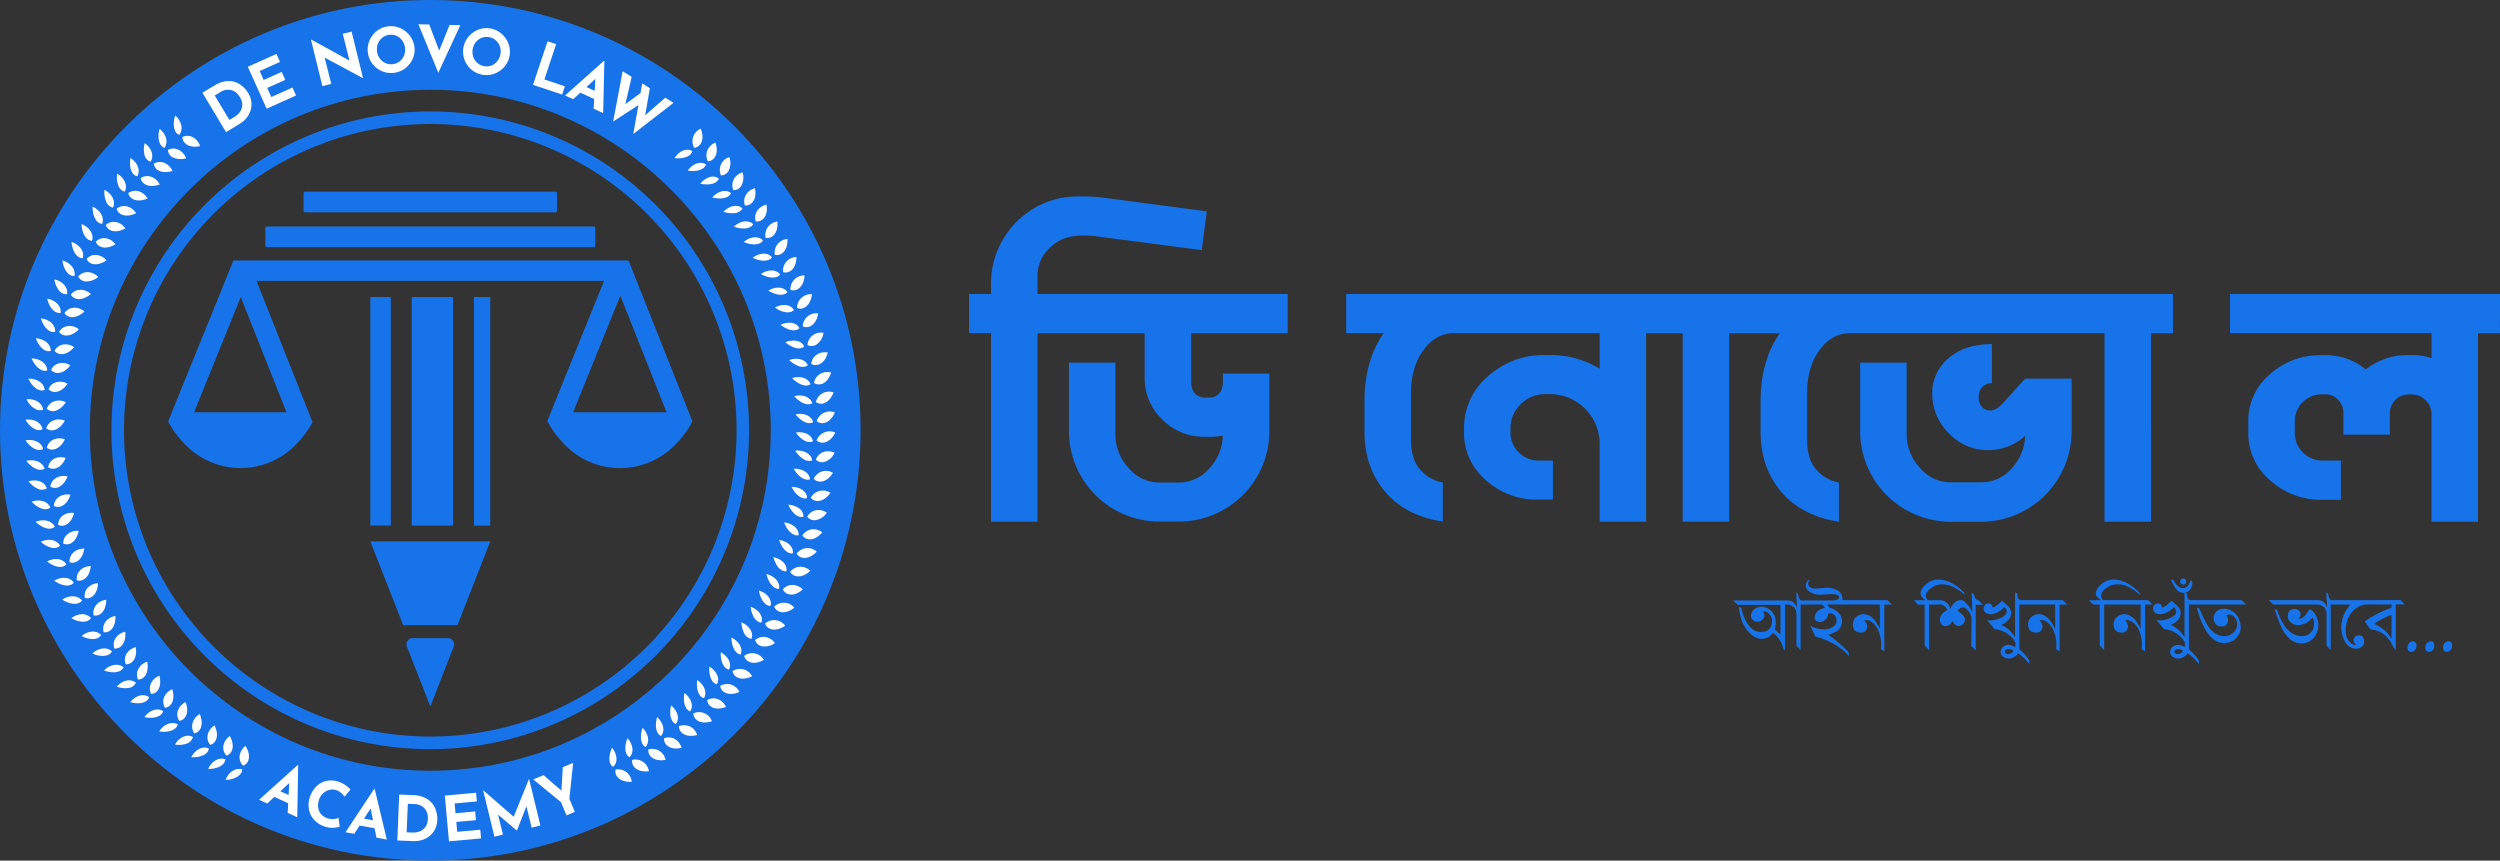 <svg id="Layer_1" data-name="Layer 1" xmlns="http://www.w3.org/2000/svg" viewBox="0 0 983.92 338.7"><rect x="0" y="0" width="983.92" height="338.7" fill="#333333" stroke="none"/><defs><style>.cls-1{fill:#1773ea;}.cls-2{fill:#fff;}</style></defs><title>logo</title><path class="cls-1" d="M49.76,174.64A125.42,125.42,0,0,0,248.64,276.37l1.21-.88A125.47,125.47,0,1,0,49.76,174.64ZM175.25,54.1a120.49,120.49,0,0,1,74.6,215.15,120.33,120.33,0,0,1-139.19,7.12q-3.36-2.13-6.56-4.49A120.5,120.5,0,0,1,175.25,54.1Z" transform="translate(-5.9 -5.29)"/><rect class="cls-1" x="104.42" y="89.14" width="129.87" height="8.12" rx="0.62"/><rect class="cls-1" x="119.47" y="75.44" width="99.76" height="8.12" rx="0.62"/><path class="cls-1" d="M74.87,175.66A36.51,36.51,0,0,0,77.64,179a30.3,30.3,0,0,0,45.64.27,32.13,32.13,0,0,0,3-3.64,37.32,37.32,0,0,0,2.62-4.15l-1.57-4-20.48-51.65H243.64l-20.93,51.65L221.3,171a38.89,38.89,0,0,0,2.89,4.64,32.26,32.26,0,0,0,2.67,3.25,30.33,30.33,0,0,0,45.95.18,34.84,34.84,0,0,0,2.83-3.43,39.22,39.22,0,0,0,2.78-4.45L277,167.54,255.73,114l-1.27-3.2-1.12-2.84a3.72,3.72,0,0,0-1.06-.15H97.75l-1.42,3.48L95,114.63,73.53,167.54l-1.46,3.63A36.44,36.44,0,0,0,74.87,175.66Zm175.18-54,18.19,45.89H231.46Zm-149.39.54,18,45.35H82.29Z" transform="translate(-5.9 -5.29)"/><polygon class="cls-1" points="186.54 206.85 192.96 206.85 192.96 116.91 186.54 116.9 186.54 206.85"/><rect class="cls-1" x="162.05" y="116.92" width="16.26" height="89.92"/><rect class="cls-1" x="145.75" y="116.91" width="8.07" height="89.92"/><polygon class="cls-1" points="158.68 246.05 180.04 246.06 192.96 213.04 145.74 213.05 158.68 246.05"/><path class="cls-1" d="M182.15,256.43H168.34a2.47,2.47,0,0,0-2.29,3.38l6.91,17.6s0,0,0,.06l2.31,5.87L182,266.11h0l.2-.51,2.27-5.79a2.48,2.48,0,0,0-.26-2.29A2.55,2.55,0,0,0,182.15,256.43Z" transform="translate(-5.9 -5.29)"/><path class="cls-1" d="M175.25,344C81.87,344,5.9,268,5.9,174.64S81.87,5.29,175.25,5.29s169.35,76,169.35,169.35S268.63,344,175.25,344Zm0-303.38c-73.91,0-134,60.12-134,134s60.12,134,134,134,134-60.13,134-134S249.15,40.61,175.25,40.61Z" transform="translate(-5.9 -5.29)"/><path class="cls-2" d="M94.68,312.22c2.62.06,6.5-1.38,6.57-4.13C98.55,307.29,95.84,309.17,94.68,312.22Z" transform="translate(-5.9 -5.29)"/><path class="cls-2" d="M101.58,306.63c2.37-.86,3.29-4,.93-7.8a6.07,6.07,0,0,0-2.26,3.72,5.05,5.05,0,0,0,.12,2.15A4.78,4.78,0,0,0,101.58,306.63Z" transform="translate(-5.9 -5.29)"/><path class="cls-2" d="M87.81,307.93c2.68.09,6.54-1,6.77-3.8C92,303.11,89.09,305,87.81,307.93Z" transform="translate(-5.9 -5.29)"/><path class="cls-2" d="M95,302.68c2.38-.67,3.53-3.91,1.32-7.72C93.75,296.81,92.77,300.14,95,302.68Z" transform="translate(-5.9 -5.29)"/><path class="cls-2" d="M81.18,303.28c2.65.26,6.53-.61,6.92-3.4C85.58,298.69,82.62,300.4,81.18,303.28Z" transform="translate(-5.9 -5.29)"/><path class="cls-2" d="M88.59,298.45c2.39-.53,3.71-3.72,1.73-7.7C87.69,292.46,86.53,295.75,88.59,298.45Z" transform="translate(-5.9 -5.29)"/><path class="cls-2" d="M74.76,298.34a9.58,9.58,0,0,0,4.3-.29,3.78,3.78,0,0,0,2.76-2.71C79.38,294,76.36,295.52,74.76,298.34Z" transform="translate(-5.9 -5.29)"/><path class="cls-2" d="M82.37,293.93c2.46-.46,3.86-3.48,2.16-7.64C81.83,287.84,80.5,291.09,82.37,293.93Z" transform="translate(-5.9 -5.29)"/><path class="cls-2" d="M68.57,293.12c2.61.54,6.65-.05,7.28-2.74a4.49,4.49,0,0,0-3.92-.15A7.11,7.11,0,0,0,68.57,293.12Z" transform="translate(-5.9 -5.29)"/><path class="cls-2" d="M76.47,289c2.48-.35,4.06-3.32,2.47-7.44C76.2,283,74.6,286.24,76.47,289Z" transform="translate(-5.9 -5.29)"/><path class="cls-2" d="M62.72,287.52c2.61.63,6.6.34,7.4-2.35C67.78,283.64,64.58,284.89,62.72,287.52Z" transform="translate(-5.9 -5.29)"/><path class="cls-2" d="M70.81,283.83c2.46-.18,4.24-3.12,2.85-7.31C70.78,277.82,69.15,280.89,70.81,283.83Z" transform="translate(-5.9 -5.29)"/><path class="cls-2" d="M57.16,281.64c2.54.79,6.51.73,7.46-1.93C62.39,278,59.15,279.1,57.16,281.64Z" transform="translate(-5.9 -5.29)"/><path class="cls-2" d="M65.38,278.4c2.44,0,4.38-2.89,3.25-7.2C65.71,272.34,63.92,275.34,65.38,278.4Z" transform="translate(-5.9 -5.29)"/><path class="cls-2" d="M51.86,275.52a9.46,9.46,0,0,0,4.27.57A3.81,3.81,0,0,0,59.39,274C57.23,272.21,54,273.07,51.86,275.52Z" transform="translate(-5.9 -5.29)"/><path class="cls-2" d="M60.2,272.73c2.55,0,4.46-2.62,3.65-7.05C60.9,266.65,58.92,269.58,60.2,272.73Z" transform="translate(-5.9 -5.29)"/><path class="cls-2" d="M46.84,269.16c2.48,1,6.52,1.29,7.7-1.23C52.41,266.1,49.07,266.84,46.84,269.16Z" transform="translate(-5.9 -5.29)"/><path class="cls-2" d="M55.42,266.72c2.48.17,4.66-2.45,3.89-6.78C56.33,260.75,54.15,263.61,55.42,266.72Z" transform="translate(-5.9 -5.29)"/><path class="cls-2" d="M42.25,262.49c2.42,1.15,6.38,1.66,7.71-.81C48,259.7,44.59,260.29,42.25,262.49Z" transform="translate(-5.9 -5.29)"/><path class="cls-2" d="M50.9,260.51c2.45.32,4.78-2.21,4.27-6.6C52.1,254.6,49.88,257.29,50.9,260.51Z" transform="translate(-5.9 -5.29)"/><path class="cls-2" d="M38,255.61c2.33,1.29,6.22,2,7.69-.38C43.83,253.13,40.44,253.53,38,255.61Z" transform="translate(-5.9 -5.29)"/><path class="cls-2" d="M46.67,254.1c2.4.46,4.87-1.95,4.64-6.4C48.23,248.22,45.86,250.8,46.67,254.1Z" transform="translate(-5.9 -5.29)"/><path class="cls-2" d="M34,248.55c2.16,1.46,6.18,2.3,7.7,0C39.9,246.41,36.61,246.57,34,248.55Z" transform="translate(-5.9 -5.29)"/><path class="cls-2" d="M42.76,247.49a3.51,3.51,0,0,0,3.4-1.21,5.44,5.44,0,0,0,1.09-2,9.18,9.18,0,0,0,.48-2.94C44.67,241.67,42.09,244.17,42.76,247.49Z" transform="translate(-5.9 -5.29)"/><path class="cls-2" d="M30.38,241.3c2.25,1.49,6.12,2.59,7.79.35C36.49,239.42,33,239.49,30.38,241.3Z" transform="translate(-5.9 -5.29)"/><path class="cls-2" d="M39.28,240.64c2.39.68,5.07-1.46,5.18-5.85C41.31,235,38.72,237.32,39.28,240.64Z" transform="translate(-5.9 -5.29)"/><path class="cls-2" d="M27.24,233.83c2.13,1.62,5.9,2.94,7.7.78C33.42,232.27,30,232.15,27.24,233.83Z" transform="translate(-5.9 -5.29)"/><path class="cls-2" d="M36.11,233.65c2.32.81,5.12-1.19,5.52-5.6C38.49,228.1,35.77,230.28,36.11,233.65Z" transform="translate(-5.9 -5.29)"/><path class="cls-2" d="M24.44,226.24c2,1.74,5.65,3.26,7.58,1.19C30.67,225,27.27,224.69,24.44,226.24Z" transform="translate(-5.9 -5.29)"/><path class="cls-2" d="M33.24,226.53c2.25.93,5.16-.93,5.86-5.33C36,221.08,33.14,223.13,33.24,226.53Z" transform="translate(-5.9 -5.29)"/><path class="cls-2" d="M22,218.52a8.69,8.69,0,0,0,3.76,2.2,3.78,3.78,0,0,0,3.82-.65C28.14,217.63,24.93,217.11,22,218.52Z" transform="translate(-5.9 -5.29)"/><path class="cls-2" d="M30.8,219.24a3.48,3.48,0,0,0,3.57-.49c1.15-.84,2-2.31,2.5-4.51a6.06,6.06,0,0,0-4.2,1.13A4.55,4.55,0,0,0,30.8,219.24Z" transform="translate(-5.9 -5.29)"/><path class="cls-2" d="M19.94,210.67c1.88,1.92,5.44,3.79,7.53,1.94C26.3,210.07,22.91,209.43,19.94,210.67Z" transform="translate(-5.9 -5.29)"/><path class="cls-2" d="M28.77,211.84c2.19,1.15,5.25-.4,6.28-4.68C31.92,206.73,28.91,208.47,28.77,211.84Z" transform="translate(-5.9 -5.29)"/><path class="cls-2" d="M18.37,202.73c1.74,2,5.14,4.07,7.35,2.33C24.73,202.45,21.4,201.64,18.37,202.73Z" transform="translate(-5.9 -5.29)"/><path class="cls-2" d="M27.06,204.35c2.09,1.27,5.25-.12,6.58-4.36C30.56,199.4,27.44,201,27.06,204.35Z" transform="translate(-5.9 -5.29)"/><path class="cls-2" d="M17.14,194.72a9.31,9.31,0,0,0,3.3,2.76,3.79,3.79,0,0,0,3.88,0C23.44,194.78,20.25,193.79,17.14,194.72Z" transform="translate(-5.9 -5.29)"/><path class="cls-2" d="M25.68,196.8c2.15,1.35,5.16.15,6.84-4C29.51,192,26.28,193.45,25.68,196.8Z" transform="translate(-5.9 -5.29)"/><path class="cls-2" d="M16.26,186.67c1.59,2.18,4.84,4.56,7.18,3.05C22.64,187,19.38,185.9,16.26,186.67Z" transform="translate(-5.9 -5.29)"/><path class="cls-2" d="M24.84,189.16c2,1.47,5.26.41,6.89-3.67C28.72,184.6,25.45,185.86,24.84,189.16Z" transform="translate(-5.9 -5.29)"/><path class="cls-2" d="M15.94,178.58c1.43,2.26,4.5,4.8,6.94,3.41C22.27,179.27,19.1,178,15.94,178.58Z" transform="translate(-5.9 -5.29)"/><path class="cls-2" d="M24.31,181.5c1.89,1.57,5.21.67,7.14-3.32C28.48,177.13,25.17,178.23,24.31,181.5Z" transform="translate(-5.9 -5.29)"/><path class="cls-2" d="M15.93,170.49c1.27,2.33,4.17,5,6.7,3.75C22.2,171.49,19.12,170,15.93,170.49Z" transform="translate(-5.9 -5.29)"/><path class="cls-2" d="M24.09,173.83c1.78,1.66,5.15.93,7.34-3C28.55,169.67,25.17,170.6,24.09,173.83Z" transform="translate(-5.9 -5.29)"/><path class="cls-2" d="M16.32,162.41c1.07,2.38,4,5.22,6.54,4.08C22.45,163.72,19.57,162.11,16.32,162.41Z" transform="translate(-5.9 -5.29)"/><path class="cls-2" d="M24.32,166.15a3.51,3.51,0,0,0,3.52.78,7.77,7.77,0,0,0,3.95-3.37C29,162.23,25.49,163,24.32,166.15Z" transform="translate(-5.9 -5.29)"/><path class="cls-2" d="M17.1,154.35c1,2.44,3.81,5.43,6.39,4.41a4.42,4.42,0,0,0-2.1-3.3A7.1,7.1,0,0,0,17.1,154.35Z" transform="translate(-5.9 -5.29)"/><path class="cls-2" d="M25,158.49c1.69,1.84,5,1.45,7.52-2.21C29.79,154.81,26.2,155.37,25,158.49Z" transform="translate(-5.9 -5.29)"/><path class="cls-2" d="M18.33,146.34c1,2.5,3.51,5.62,6.16,4.74C24.41,148.28,21.55,146.36,18.33,146.34Z" transform="translate(-5.9 -5.29)"/><path class="cls-2" d="M26,150.88c1.55,1.92,5,1.7,7.61-1.83C30.89,147.43,27.45,147.84,26,150.88Z" transform="translate(-5.9 -5.29)"/><path class="cls-2" d="M20,138.41c.83,2.54,3.17,5.78,5.88,5C26,140.66,23.2,138.6,20,138.41Z" transform="translate(-5.9 -5.29)"/><path class="cls-2" d="M27.37,143.33c1.45,2,4.89,1.95,7.73-1.43C32.49,140.14,29,140.38,27.37,143.33Z" transform="translate(-5.9 -5.29)"/><path class="cls-2" d="M22,130.57c.67,2.58,2.83,5.92,5.58,5.33C27.87,133.12,25.24,130.92,22,130.57Z" transform="translate(-5.9 -5.29)"/><path class="cls-2" d="M29.14,135.86c1.32,2.06,4.76,2.19,7.81-1C34.45,132.94,31,133,29.14,135.86Z" transform="translate(-5.9 -5.29)"/><path class="cls-2" d="M24.48,122.84c.52,2.61,2.48,6,5.27,5.6C30.17,125.69,27.66,123.36,24.48,122.84Z" transform="translate(-5.9 -5.29)"/><path class="cls-2" d="M31.27,128.48c1.2,2.12,4.64,2.43,7.88-.62C36.76,125.85,33.26,125.72,31.27,128.48Z" transform="translate(-5.9 -5.29)"/><path class="cls-2" d="M27.3,115.25a9.48,9.48,0,0,0,1.56,4,3.82,3.82,0,0,0,3.42,1.84C32.79,118.36,30.47,115.94,27.3,115.25Z" transform="translate(-5.9 -5.29)"/><path class="cls-2" d="M33.78,121.22c1.21,2.22,4.45,2.64,7.92-.21C39.42,118.89,35.91,118.57,33.78,121.22Z" transform="translate(-5.9 -5.29)"/><path class="cls-2" d="M30.49,107.8c.16,2.61,2,6.33,4.72,6.13a4.55,4.55,0,0,0-1-3.77A7.18,7.18,0,0,0,30.49,107.8Z" transform="translate(-5.9 -5.29)"/><path class="cls-2" d="M36.7,114.12a3.5,3.5,0,0,0,3,1.95,7.52,7.52,0,0,0,4.86-1.78C42.45,112.08,38.86,111.53,36.7,114.12Z" transform="translate(-5.9 -5.29)"/><path class="cls-2" d="M34.06,100.53c.13,2.66,1.66,6.42,4.43,6.37a4.39,4.39,0,0,0-.81-3.83A7.11,7.11,0,0,0,34.06,100.53Z" transform="translate(-5.9 -5.29)"/><path class="cls-2" d="M40,107.17c.94,2.31,4.22,3.11,7.82.56C45.77,105.4,42.23,104.68,40,107.17Z" transform="translate(-5.9 -5.29)"/><path class="cls-2" d="M38,93.45c0,2.69,1.32,6.5,4.11,6.6C43,97.4,41,94.6,38,93.45Z" transform="translate(-5.9 -5.29)"/><path class="cls-2" d="M43.59,100.39c.79,2.35,4.07,3.34,7.77,1C49.39,98.88,46,98.06,43.59,100.39Z" transform="translate(-5.9 -5.29)"/><path class="cls-2" d="M42.34,86.61c-.12,2.67.95,6.53,3.74,6.78C47.14,90.8,45.28,87.91,42.34,86.61Z" transform="translate(-5.9 -5.29)"/><path class="cls-2" d="M47.54,93.81c.65,2.37,3.89,3.54,7.73,1.35C53.44,92.6,50.1,91.61,47.54,93.81Z" transform="translate(-5.9 -5.29)"/><path class="cls-2" d="M47,80c-.27,2.66.59,6.55,3.38,7C51.57,84.41,49.87,81.44,47,80Z" transform="translate(-5.9 -5.29)"/><path class="cls-2" d="M51.81,87.42c.52,2.4,3.7,3.73,7.67,1.77C57.79,86.54,54.5,85.37,51.81,87.42Z" transform="translate(-5.9 -5.29)"/><path class="cls-2" d="M52,73.6c-.41,2.63.23,6.55,3,7.1C56.32,78.25,54.78,75.2,52,73.6Z" transform="translate(-5.9 -5.29)"/><path class="cls-2" d="M56.39,81.26c.39,2.41,3.5,3.91,7.59,2.16C62.43,80.7,59.2,79.36,56.39,81.26Z" transform="translate(-5.9 -5.29)"/><path class="cls-2" d="M57.27,67.47c-.55,2.6-.12,6.53,2.62,7.22C61.37,72.33,60,69.21,57.27,67.47Z" transform="translate(-5.9 -5.29)"/><path class="cls-2" d="M61.27,75.33c.27,2.43,3.29,4.07,7.49,2.56C67.36,75.1,64.19,73.59,61.27,75.33Z" transform="translate(-5.9 -5.29)"/><path class="cls-2" d="M62.86,61.62a9.35,9.35,0,0,0-.15,4.32,3.8,3.8,0,0,0,2.42,3C66.67,66.64,65.5,63.51,62.86,61.62Z" transform="translate(-5.9 -5.29)"/><path class="cls-2" d="M66.46,69.67c.24,2.52,3,4.18,7.35,2.93C72.56,69.75,69.45,68.06,66.46,69.67Z" transform="translate(-5.9 -5.29)"/><path class="cls-2" d="M68.73,56c-.87,2.46-.67,6.6,1.92,7.49C72.25,61.21,71.3,58.08,68.73,56Z" transform="translate(-5.9 -5.29)"/><path class="cls-2" d="M72,64.29a3.46,3.46,0,0,0,2,3,7.49,7.49,0,0,0,5.17.28C78,64.69,75,62.77,72,64.29Z" transform="translate(-5.9 -5.29)"/><path class="cls-2" d="M74.88,50.77c-.94,2.49-1,6.55,1.56,7.6a4.41,4.41,0,0,0,.77-3.84A7.12,7.12,0,0,0,74.88,50.77Z" transform="translate(-5.9 -5.29)"/><path class="cls-2" d="M77.69,59.2c0,2.49,2.65,4.52,7,3.6C83.73,59.87,80.74,57.8,77.69,59.2Z" transform="translate(-5.9 -5.29)"/><path class="cls-2" d="M246.78,299.54c-1,2.18-1.91,5.89.35,7.55C249.3,305.44,248.79,302,246.78,299.54Z" transform="translate(-5.9 -5.29)"/><path class="cls-2" d="M248.19,308.17c-.57,2.33,1.57,5.1,6.33,4.81A5.37,5.37,0,0,0,248.19,308.17Z" transform="translate(-5.9 -5.29)"/><path class="cls-2" d="M252.88,295.79c-1,2.17-1.58,6,.73,7.54C255.64,301.49,255,298.2,252.88,295.79Z" transform="translate(-5.9 -5.29)"/><path class="cls-2" d="M254.72,304.35c-.42,2.41,1.8,5,6.56,4.48A5.36,5.36,0,0,0,254.72,304.35Z" transform="translate(-5.9 -5.29)"/><path class="cls-2" d="M258.79,291.75c-.84,2.25-1.23,6.18,1.14,7.55C261.84,297.32,261.05,294.05,258.79,291.75Z" transform="translate(-5.9 -5.29)"/><path class="cls-2" d="M261.08,300.26c-.28,2.45,2.06,4.9,6.75,4.09A5.28,5.28,0,0,0,261.08,300.26Z" transform="translate(-5.9 -5.29)"/><path class="cls-2" d="M264.52,287.47c-.66,2.37-1,6.18,1.51,7.48C267.9,293,266.87,289.61,264.52,287.47Z" transform="translate(-5.9 -5.29)"/><path class="cls-2" d="M267.24,295.86a3.45,3.45,0,0,0,1.65,3.17,5.7,5.7,0,0,0,2.25.81,8.87,8.87,0,0,0,3-.23C273.26,296.55,270.33,294.71,267.24,295.86Z" transform="translate(-5.9 -5.29)"/><path class="cls-2" d="M270.05,282.92c-.65,2.27-.7,6.16,1.82,7.32C273.62,288.14,272.54,285,270.05,282.92Z" transform="translate(-5.9 -5.29)"/><path class="cls-2" d="M273.12,291.08c-.07,2.43,2.51,4.66,7.17,3.49A5.4,5.4,0,0,0,273.12,291.08Z" transform="translate(-5.9 -5.29)"/><path class="cls-2" d="M275.28,278c-.51,2.33-.34,6.26,2.22,7.27C279.11,283.07,277.85,280,275.28,278Z" transform="translate(-5.9 -5.29)"/><path class="cls-2" d="M278.78,286.07c.08,2.45,2.75,4.54,7.3,3.08A5.32,5.32,0,0,0,278.78,286.07Z" transform="translate(-5.9 -5.29)"/><path class="cls-2" d="M280.29,272.91c-.36,2.38,0,6.34,2.63,7.2C284.38,277.78,283,274.72,280.29,272.91Z" transform="translate(-5.9 -5.29)"/><path class="cls-2" d="M284.23,280.82c.22,2.47,3,4.41,7.4,2.68C290.31,280.62,287.07,279.19,284.23,280.82Z" transform="translate(-5.9 -5.29)"/><path class="cls-2" d="M285.09,267.6c-.21,2.43.21,6.2,2.91,7C289.48,272.31,287.82,269.26,285.09,267.6Z" transform="translate(-5.9 -5.29)"/><path class="cls-2" d="M289.36,275.25c.26,2.38,3.22,4.28,7.58,2.36a5.8,5.8,0,0,0-3.28-2.87,4.76,4.76,0,0,0-2.09-.2A5.21,5.21,0,0,0,289.36,275.25Z" transform="translate(-5.9 -5.29)"/><path class="cls-2" d="M289.57,262c-.18,2.37.55,6.21,3.24,6.84C294.1,266.43,292.41,263.55,289.57,262Z" transform="translate(-5.9 -5.29)"/><path class="cls-2" d="M294.2,269.44c.42,2.4,3.38,4.07,7.7,2A5.37,5.37,0,0,0,294.2,269.44Z" transform="translate(-5.9 -5.29)"/><path class="cls-2" d="M293.75,256.2c0,2.4.93,6.23,3.63,6.71C298.51,260.4,296.65,257.59,293.75,256.2Z" transform="translate(-5.9 -5.29)"/><path class="cls-2" d="M298.79,263.42c.57,2.4,3.59,3.91,7.74,1.57A5.28,5.28,0,0,0,298.79,263.42Z" transform="translate(-5.9 -5.29)"/><path class="cls-2" d="M297.68,250.22a11.16,11.16,0,0,0,1,4.05,4,4,0,0,0,2.94,2.48C302.7,254.22,300.62,251.45,297.68,250.22Z" transform="translate(-5.9 -5.29)"/><path class="cls-2" d="M303.1,257.2a3.43,3.43,0,0,0,2.63,2.42,6.54,6.54,0,0,0,5.15-1.26C309,255.8,305.58,255.05,303.1,257.2Z" transform="translate(-5.9 -5.29)"/><path class="cls-2" d="M301.34,244.07c.16,2.36,1.43,6,4.2,6.27C306.48,247.77,304.39,245.18,301.34,244.07Z" transform="translate(-5.9 -5.29)"/><path class="cls-2" d="M307,250.71c.76,2.3,3.94,3.52,7.94.84A5.41,5.41,0,0,0,307,250.71Z" transform="translate(-5.9 -5.29)"/><path class="cls-2" d="M304.58,237.69c.32,2.36,1.82,6,4.56,6.08C309.91,241.13,307.67,238.64,304.58,237.69Z" transform="translate(-5.9 -5.29)"/><path class="cls-2" d="M310.62,244.06c.9,2.28,4.12,3.34,7.91.42A5.32,5.32,0,0,0,310.62,244.06Z" transform="translate(-5.9 -5.29)"/><path class="cls-2" d="M307.55,231.18c.47,2.36,2.2,5.94,4.93,5.88C313.06,234.36,310.67,232,307.55,231.18Z" transform="translate(-5.9 -5.29)"/><path class="cls-2" d="M314,237.27c1.05,2.25,4.31,3.13,7.87,0C319.6,235,316.07,234.77,314,237.27Z" transform="translate(-5.9 -5.29)"/><path class="cls-2" d="M310.25,224.56c.63,2.35,2.32,5.75,5.12,5.58C316,227.49,313.39,225.18,310.25,224.56Z" transform="translate(-5.9 -5.29)"/><path class="cls-2" d="M316.88,230.29c1.05,2.15,4.48,2.92,7.93-.37a5.82,5.82,0,0,0-4.06-1.58,5,5,0,0,0-2,.52A5.37,5.37,0,0,0,316.88,230.29Z" transform="translate(-5.9 -5.29)"/><path class="cls-2" d="M312.54,217.78c.65,2.28,2.65,5.64,5.39,5.32C318.32,220.38,315.74,218.25,312.54,217.78Z" transform="translate(-5.9 -5.29)"/><path class="cls-2" d="M319.44,223.17c1.21,2.11,4.57,2.67,7.91-.77A5.36,5.36,0,0,0,319.44,223.17Z" transform="translate(-5.9 -5.29)"/><path class="cls-2" d="M314.48,210.89c.8,2.26,3,5.53,5.72,5.06C320.39,213.21,317.68,211.2,314.48,210.89Z" transform="translate(-5.9 -5.29)"/><path class="cls-2" d="M321.7,216c1.35,2.06,4.72,2.44,7.8-1.18A5.27,5.27,0,0,0,321.7,216Z" transform="translate(-5.9 -5.29)"/><path class="cls-2" d="M316.13,203.93c1,2.24,3.21,5.35,5.95,4.77a3.81,3.81,0,0,0-1.72-3.36A7.77,7.77,0,0,0,316.13,203.93Z" transform="translate(-5.9 -5.29)"/><path class="cls-2" d="M323.6,208.62a3.43,3.43,0,0,0,3.3,1.37,6.52,6.52,0,0,0,4.43-2.94C328.65,205.28,325.26,205.77,323.6,208.62Z" transform="translate(-5.9 -5.29)"/><path class="cls-2" d="M317.43,196.89c1,2.16,3.44,5.18,6.1,4.45C323.52,198.6,320.67,196.89,317.43,196.89Z" transform="translate(-5.9 -5.29)"/><path class="cls-2" d="M325,201.19c1.52,1.91,4.92,2,7.73-1.94A5.4,5.4,0,0,0,325,201.19Z" transform="translate(-5.9 -5.29)"/><path class="cls-2" d="M318.29,189.79c1.12,2.11,3.8,5,6.4,4.15C324.48,191.2,321.51,189.62,318.29,189.79Z" transform="translate(-5.9 -5.29)"/><path class="cls-2" d="M326.17,193.71c1.64,1.83,5,1.71,7.55-2.33A5.29,5.29,0,0,0,326.17,193.71Z" transform="translate(-5.9 -5.29)"/><path class="cls-2" d="M318.88,182.66a11,11,0,0,0,2.86,3.06,4,4,0,0,0,3.77.77C325.2,183.76,322.06,182.33,318.88,182.66Z" transform="translate(-5.9 -5.29)"/><path class="cls-2" d="M327,186.19a3.42,3.42,0,0,0,3.46.86,6.52,6.52,0,0,0,3.91-3.57C331.49,182.13,328.13,183.11,327,186.19Z" transform="translate(-5.9 -5.29)"/><path class="cls-2" d="M319.15,175.5c1.27,2,4.15,4.61,6.68,3.5C325.42,176.29,322.35,175,319.15,175.5Z" transform="translate(-5.9 -5.29)"/><path class="cls-2" d="M327.29,178.62c1.78,1.66,5.15,1.21,7.37-3.06A5.42,5.42,0,0,0,327.29,178.62Z" transform="translate(-5.9 -5.29)"/><path class="cls-2" d="M319,168.33c1.4,1.93,4.44,4.41,6.9,3.17C325.32,168.82,322.16,167.69,319,168.33Z" transform="translate(-5.9 -5.29)"/><path class="cls-2" d="M327.34,171.06c1.87,1.57,5.21.95,7.15-3.42A5.33,5.33,0,0,0,327.34,171.06Z" transform="translate(-5.9 -5.29)"/><path class="cls-2" d="M318.5,161.19c1.51,1.86,4.7,4.18,7.08,2.82C324.84,161.36,321.62,160.4,318.5,161.19Z" transform="translate(-5.9 -5.29)"/><path class="cls-2" d="M327,163.5c2,1.47,5.26.69,6.95-3.76A5.29,5.29,0,0,0,327,163.5Z" transform="translate(-5.9 -5.29)"/><path class="cls-2" d="M317.66,154.08c1.62,1.78,4.94,3.94,7.24,2.46C324,153.94,320.74,153.14,317.66,154.08Z" transform="translate(-5.9 -5.29)"/><path class="cls-2" d="M326.28,156c2.05,1.38,5.3.44,6.73-4.1C330,151.1,326.8,152.73,326.28,156Z" transform="translate(-5.9 -5.29)"/><path class="cls-2" d="M316.48,147a10.76,10.76,0,0,0,3.5,2.27,4,4,0,0,0,3.85-.18C322.85,146.56,319.49,145.93,316.48,147Z" transform="translate(-5.9 -5.29)"/><path class="cls-2" d="M325.19,148.47c2,1.29,5.37.16,6.51-4.43C328.59,143.43,325.55,145.21,325.19,148.47Z" transform="translate(-5.9 -5.29)"/><path class="cls-2" d="M315,140c1.88,1.58,5.19,3.45,7.41,1.73a3.81,3.81,0,0,0-3-2.28A7.68,7.68,0,0,0,315,140Z" transform="translate(-5.9 -5.29)"/><path class="cls-2" d="M323.69,141.05a3.42,3.42,0,0,0,3.57-.19A6.66,6.66,0,0,0,330,136.3,5.3,5.3,0,0,0,323.69,141.05Z" transform="translate(-5.9 -5.29)"/><path class="cls-2" d="M313.08,133.13c1.89,1.5,5.34,3.19,7.46,1.37C319.39,132,316,131.73,313.08,133.13Z" transform="translate(-5.9 -5.29)"/><path class="cls-2" d="M321.82,133.72c2.16,1.07,5.32-.37,6.11-5.08A5.36,5.36,0,0,0,321.82,133.72Z" transform="translate(-5.9 -5.29)"/><path class="cls-2" d="M310.87,126.32c1.88,1.44,5.49,2.92,7.49,1C317,124.93,313.71,124.78,310.87,126.32Z" transform="translate(-5.9 -5.29)"/><path class="cls-2" d="M319.6,126.48c2.24,1,5.26-.62,5.87-5.38A5.38,5.38,0,0,0,319.6,126.48Z" transform="translate(-5.9 -5.29)"/><path class="cls-2" d="M308.28,119.65c2,1.34,5.66,2.63,7.55.62C314.38,118,311,118,308.28,119.65Z" transform="translate(-5.9 -5.29)"/><path class="cls-2" d="M317,119.37c2.29.83,5.22-.89,5.57-5.67A5.36,5.36,0,0,0,317,119.37Z" transform="translate(-5.9 -5.29)"/><path class="cls-2" d="M305.36,113.12c2,1.23,5.81,2.33,7.59.23C311.38,111.11,308,111.3,305.36,113.12Z" transform="translate(-5.9 -5.29)"/><path class="cls-2" d="M314.1,112.39c2.34.72,5.18-1.15,5.27-5.93A5.34,5.34,0,0,0,314.1,112.39Z" transform="translate(-5.9 -5.29)"/><path class="cls-2" d="M302.13,106.73c2.11,1.13,5.94,2,7.61-.15C308,104.42,304.7,104.78,302.13,106.73Z" transform="translate(-5.9 -5.29)"/><path class="cls-2" d="M310.84,105.56c2.38.6,5.12-1.41,5-6.18A5.31,5.31,0,0,0,310.84,105.56Z" transform="translate(-5.9 -5.29)"/><path class="cls-2" d="M298.59,100.52c2.17,1,6.05,1.71,7.61-.55C304.38,97.91,301.06,98.44,298.59,100.52Z" transform="translate(-5.9 -5.29)"/><path class="cls-2" d="M307.24,98.9c2.41.47,5-1.66,4.62-6.41A5.3,5.3,0,0,0,307.24,98.9Z" transform="translate(-5.9 -5.29)"/><path class="cls-2" d="M294.74,94.48c2.23.9,6.16,1.4,7.59-.93C300.4,91.59,297.1,92.29,294.74,94.48Z" transform="translate(-5.9 -5.29)"/><path class="cls-2" d="M303.32,92.43c2.44.35,5-1.92,4.28-6.62C304.51,86.45,302.38,89.28,303.32,92.43Z" transform="translate(-5.9 -5.29)"/><path class="cls-2" d="M290.61,88.64a10.52,10.52,0,0,0,4.13.53,4,4,0,0,0,3.4-1.84C296.12,85.46,292.85,86.34,290.61,88.64Z" transform="translate(-5.9 -5.29)"/><path class="cls-2" d="M299.08,86.15c2.4.27,4.88-2.17,3.94-6.81C300,80.14,298,83.07,299.08,86.15Z" transform="translate(-5.9 -5.29)"/><path class="cls-2" d="M286.19,83c2.36.62,6.21.82,7.44-1.67C291.57,79.53,288.3,80.61,286.19,83Z" transform="translate(-5.9 -5.29)"/><path class="cls-2" d="M294.52,80.11a3.41,3.41,0,0,0,3.13-1.71,6.67,6.67,0,0,0,.48-5.3C295.1,74.06,293.3,77.06,294.52,80.11Z" transform="translate(-5.9 -5.29)"/><path class="cls-2" d="M281.5,77.6c2.4.49,6.2.55,7.33-2a3.83,3.83,0,0,0-3.72-.57A7.65,7.65,0,0,0,281.5,77.6Z" transform="translate(-5.9 -5.29)"/><path class="cls-2" d="M289.65,74.31a3.42,3.42,0,0,0,3.05-1.87,6.68,6.68,0,0,0,.23-5.32A5.29,5.29,0,0,0,289.65,74.31Z" transform="translate(-5.9 -5.29)"/><path class="cls-2" d="M276.55,72.42c2.38.42,6.21.26,7.21-2.36C281.57,68.43,278.42,69.82,276.55,72.42Z" transform="translate(-5.9 -5.29)"/><path class="cls-2" d="M284.51,68.76c2.41-.08,4.51-2.87,2.94-7.37a5.77,5.77,0,0,0-3.11,3A5.21,5.21,0,0,0,284.51,68.76Z" transform="translate(-5.9 -5.29)"/><path class="cls-2" d="M271.35,67.5c2.36.34,6.22-.06,7.07-2.7C276.13,63.3,273.1,64.79,271.35,67.5Z" transform="translate(-5.9 -5.29)"/><path class="cls-2" d="M279.11,63.46c2.41-.22,4.33-3.06,2.58-7.52A5.37,5.37,0,0,0,279.11,63.46Z" transform="translate(-5.9 -5.29)"/><path class="cls-2" d="M103.57,41.88a10.68,10.68,0,0,0-2.2-2.61,8.7,8.7,0,0,0-3-1.72,8.15,8.15,0,0,0-3.75-.26A11.89,11.89,0,0,0,90.2,39l-4.64,2.78,9.31,15.51L100.26,54a10,10,0,0,0,2.68-2.31,8.48,8.48,0,0,0,1.59-3,8.1,8.1,0,0,0,.28-3.37A8.76,8.76,0,0,0,103.57,41.88ZM101,48a5.37,5.37,0,0,1-1.09,1.88A7.87,7.87,0,0,1,98,51.4l-1.81,1.09-5.78-9.63,2.49-1.49a5.6,5.6,0,0,1,1.41-.58,5.43,5.43,0,0,1,1.92-.16,4.81,4.81,0,0,1,2.11.75,6.36,6.36,0,0,1,2,2.18,6.25,6.25,0,0,1,.87,2.28A4.52,4.52,0,0,1,101,48Z" transform="translate(-5.9 -5.29)"/><polygon class="cls-2" points="106.78 38.18 105.18 34.61 112.27 31.43 110.86 28.29 103.77 31.47 102.19 27.95 110.2 24.36 108.79 21.22 97.53 26.27 104.94 42.77 116.51 37.58 115.1 34.44 106.78 38.18"/><polygon class="cls-2" points="134.89 13.29 137.56 23.86 122.53 15.6 122.39 15.63 126.88 33.89 130.38 33.02 127.76 22.66 142.77 30.73 142.87 30.71 138.38 12.44 134.89 13.29"/><path class="cls-2" d="M167.91,20.44a9.47,9.47,0,0,0-2.3-2.74A9.7,9.7,0,0,0,162.46,16a9.08,9.08,0,0,0-7.11.72A9.32,9.32,0,0,0,152.63,19,9.63,9.63,0,0,0,151,22.14a8.86,8.86,0,0,0-.35,3.59,9,9,0,0,0,1.07,3.5,9.19,9.19,0,0,0,5.38,4.4,9.34,9.34,0,0,0,7.11-.71,9.57,9.57,0,0,0,2.75-2.27,9.14,9.14,0,0,0,1.71-3.12,8.85,8.85,0,0,0,.36-3.64A8.75,8.75,0,0,0,167.91,20.44Zm-2.78,6.1a5.94,5.94,0,0,1-1,1.95,5.37,5.37,0,0,1-1.6,1.4,5.28,5.28,0,0,1-2.1.66,5.47,5.47,0,0,1-4.16-1.28,5.78,5.78,0,0,1-2-3.9,6.15,6.15,0,0,1,.18-2.32,5.75,5.75,0,0,1,1-2,5.42,5.42,0,0,1,1.64-1.41,5.62,5.62,0,0,1,4.35-.44,5.34,5.34,0,0,1,1.87,1.06,6,6,0,0,1,2,4A6.16,6.16,0,0,1,165.13,26.54Z" transform="translate(-5.9 -5.29)"/><polygon class="cls-2" points="172.85 19.92 168.94 9.64 164.66 9.55 172.51 28.64 181.17 9.9 176.94 9.81 172.85 19.92"/><path class="cls-2" d="M204.74,20.13a9.71,9.71,0,0,0-2.64-2.43,8.63,8.63,0,0,0-3.42-1.24,8.93,8.93,0,0,0-3.65.21,9.5,9.5,0,0,0-5.58,4.24,9.16,9.16,0,0,0-1,7.05,9.19,9.19,0,0,0,4.16,5.57A9.12,9.12,0,0,0,196,34.75a9,9,0,0,0,3.63-.2A9.51,9.51,0,0,0,202.87,33a9.17,9.17,0,0,0,2.42-2.62,9.13,9.13,0,0,0,1-7A9.46,9.46,0,0,0,204.74,20.13Zm-1.87,6.3a6,6,0,0,1-.73,2.16,6.13,6.13,0,0,1-1.41,1.66,5.2,5.2,0,0,1-4.08,1.11,5.58,5.58,0,0,1-2.14-.76,5.64,5.64,0,0,1-1.6-1.48,5.9,5.9,0,0,1-1-4.29,6.36,6.36,0,0,1,.74-2.2A5.93,5.93,0,0,1,194.06,21,5.53,5.53,0,0,1,196,20a5.36,5.36,0,0,1,2.23-.12,5.28,5.28,0,0,1,2.1.75,5.13,5.13,0,0,1,1.56,1.48,5.87,5.87,0,0,1,1,4.33Z" transform="translate(-5.9 -5.29)"/><polygon class="cls-2" points="218.88 17.38 215.5 16.25 209.78 33.4 221.23 37.22 222.31 33.96 214.25 31.27 218.88 17.38"/><path class="cls-2" d="M228.29,42.87l3.19,1.47,2.82-2.59,5.45,2.52-.22,3.8,3.75,1.73.48-20.49-.17-.08Zm8.41-3.32,3.51-3.23-.27,4.73Z" transform="translate(-5.9 -5.29)"/><polygon class="cls-2" points="265.07 40.48 261.82 38.46 253.92 45.37 255.77 34.7 252.76 32.83 252.09 36.62 246.11 41 248.61 30.25 245.06 28.04 241.31 47.84 251.26 41.35 249.25 52.72 265.07 40.48"/><path class="cls-2" d="M107.85,320.07l3.2,1.46,2.81-2.61,5.46,2.49-.2,3.8,3.76,1.72.38-20.49-.18-.08Zm8.39-3.36,3.5-3.25-.25,4.73Z" transform="translate(-5.9 -5.29)"/><path class="cls-2" d="M141.9,314.33A9.76,9.76,0,0,0,139,312.9a9,9,0,0,0-3.63-.41,7.9,7.9,0,0,0-3.24,1,8.58,8.58,0,0,0-2.6,2.3,11,11,0,0,0-1.73,3.43,9.75,9.75,0,0,0-.44,3.48,8.42,8.42,0,0,0,.84,3.28,8.31,8.31,0,0,0,2.13,2.74,10.25,10.25,0,0,0,3.41,1.88,9.29,9.29,0,0,0,2.53.48,10.17,10.17,0,0,0,2.08-.12,6.9,6.9,0,0,0,1.25-.31l-.46-3.49a5.56,5.56,0,0,1-1.79.47,6,6,0,0,1-2.51-.29,5.8,5.8,0,0,1-2-1.07,5,5,0,0,1-1.28-1.65,5.31,5.31,0,0,1-.48-2.1,7.05,7.05,0,0,1,.34-2.39,6.22,6.22,0,0,1,1.08-2,5.94,5.94,0,0,1,1.64-1.41,5.36,5.36,0,0,1,2-.66,4.87,4.87,0,0,1,2,.18,5.32,5.32,0,0,1,2.09,1.18,10.62,10.62,0,0,1,1.27,1.42l2.34-2.8A11.38,11.38,0,0,0,141.9,314.33Z" transform="translate(-5.9 -5.29)"/><path class="cls-2" d="M153.18,315.74l-11.3,17.09,3.46.61,2.06-3.23,5.91,1.05.76,3.73,4.07.71-4.77-19.92Zm-4,11.74,2.58-4,.94,4.64Z" transform="translate(-5.9 -5.29)"/><path class="cls-2" d="M176,321.5a8.2,8.2,0,0,0-3-2.29,11.86,11.86,0,0,0-4.61-1L163,318l-.72,18.07,6.28.25a10,10,0,0,0,3.51-.46,8.43,8.43,0,0,0,3-1.63,8.18,8.18,0,0,0,2.09-2.66A9,9,0,0,0,178,328a10.84,10.84,0,0,0-.41-3.38A8.56,8.56,0,0,0,176,321.5ZM173.77,330a4.64,4.64,0,0,1-1.3,1.68,5.43,5.43,0,0,1-1.94,1,7.82,7.82,0,0,1-2.47.26l-2.11-.08.45-11.22,2.89.11a6.21,6.21,0,0,1,1.49.3,5.32,5.32,0,0,1,1.7.91,4.73,4.73,0,0,1,1.35,1.79,6.19,6.19,0,0,1,.46,2.91A6.26,6.26,0,0,1,173.77,330Z" transform="translate(-5.9 -5.29)"/><polygon class="cls-2" points="179.94 327.37 179.59 323.48 187.32 322.78 187.01 319.35 179.28 320.06 178.93 316.21 187.67 315.42 187.36 311.99 175.07 313.11 176.7 331.12 189.33 329.97 189.02 326.55 179.94 327.37"/><polygon class="cls-2" points="208.18 306.6 202.16 321.46 190.16 311 190.14 311 194.59 329.29 197.94 328.47 196.02 320.61 203.39 326.89 203.44 326.88 207.18 317.33 209.23 325.72 212.69 324.88 208.23 306.59 208.18 306.6"/><polygon class="cls-2" points="224.08 314.35 225.57 300.24 221.51 301.93 220.96 311.19 213.93 305.07 209.87 306.76 220.79 315.71 222.95 320.91 226.24 319.54 224.08 314.35"/><path class="cls-1" d="M732.41,241.49H731a3.83,3.83,0,0,0-1.5-3.59,8.5,8.5,0,0,0-4.87-1.28c-1.22.11-2.21.18-3,.23s-1.24.08-1.49.08a3.07,3.07,0,0,1-1.68-.46,1.63,1.63,0,0,1-.92-1.41,1.67,1.67,0,0,1,.73-1.44h-.24l-.22,0c-.24,0-.5.2-.79.71a2.86,2.86,0,0,0-.43,1.16,3.27,3.27,0,0,0,1.87,2.88,6.92,6.92,0,0,0,3.55.95l1.06,0,1.48-.09c.57,0,1.07-.08,1.49-.1l1.05,0a7.4,7.4,0,0,1,.83.05,3.25,3.25,0,0,1,.73.17c.72.2,1.07.52,1.07,1s-.31.78-.94,1a5,5,0,0,1-.74.2,3.9,3.9,0,0,1-.73.07H714.56a4.92,4.92,0,0,1-1.07-2.63l-.61-.52c0,.35,0,.77,0,1.27s.05,1.09.09,1.76.1,1.3.12,1.81,0,.93,0,1.28a4.78,4.78,0,0,0-1.38-2.28,3.49,3.49,0,0,0-1.82-.62l-.07-.07h-21.8l1.71,1.72h16.9V255l-2.23-2a10.49,10.49,0,0,0,.36-2.66A6.6,6.6,0,0,0,704,247a6.23,6.23,0,0,0-1.55-1.71,6.75,6.75,0,0,0-1.88-1,4.82,4.82,0,0,0-1.38-.21,5.1,5.1,0,0,0-2.88,1,3.47,3.47,0,0,0-.91,1.09,2.76,2.76,0,0,0-.37,1.39,2.72,2.72,0,0,0,.3,1.26,2.69,2.69,0,0,0,1.78,1.13,2.56,2.56,0,0,0,2.05-.49,2.81,2.81,0,0,0,.87-.88,2,2,0,0,0,.33-1.08,2.32,2.32,0,0,0-.56-1.37,1.73,1.73,0,0,1,1-.13,2.54,2.54,0,0,1,1.07.55,5.23,5.23,0,0,1,.75.92,4.57,4.57,0,0,1,.63,1.38,5.11,5.11,0,0,1,.09.92,5.2,5.2,0,0,1-.67,2.48c-.67,1.18-2,1.77-4,1.77a4.62,4.62,0,0,1-2.39-.68,8,8,0,0,1-2.14-1.93,13.09,13.09,0,0,1-1.72-3,19.82,19.82,0,0,1-1.16-3.83l-1-.42a26.79,26.79,0,0,0,.77,4.13,13.3,13.3,0,0,0,1.34,3.34,18.46,18.46,0,0,0,1.5,2.08,11,11,0,0,0,1.67,1.62,7.52,7.52,0,0,0,1.76,1,4.48,4.48,0,0,0,1.75.37,5.85,5.85,0,0,0,2.74-.61,4.65,4.65,0,0,0,1.85-1.72,10.47,10.47,0,0,1,4.19,6.46v0l.59.37V243.21h.7a3.84,3.84,0,0,1,1.42.26,4.14,4.14,0,0,1,1.23.7,3.22,3.22,0,0,1,.84,1.09,3.38,3.38,0,0,1,.31,1.44v12.7l1.65,1.72V243.21h8.36c.77.59,1.16,1,1.16,1.38a4.57,4.57,0,0,0-2.78,1.22,3.41,3.41,0,0,0-1.23,2.57,1.47,1.47,0,0,0,.64,1.24,2.3,2.3,0,0,0,1.41.47,3.29,3.29,0,0,0,2.27-1,3.09,3.09,0,0,0,1-2.24l.44-.12a1.53,1.53,0,0,1,.45-.06,1.94,1.94,0,0,1,1,.24,2.71,2.71,0,0,1,.75.64,2.81,2.81,0,0,1,.49.92,3.28,3.28,0,0,1,.17,1.07c.06,1.17-.61,2.1-2,2.79a6.44,6.44,0,0,1-3.52.64,11.71,11.71,0,0,1-4.8-1.41l2,4.29a29.83,29.83,0,0,1,3.73,1.19,29.14,29.14,0,0,1,3.61,1.72,24,24,0,0,1,3.31,2.28,23.61,23.61,0,0,1,2.69,2.59l-.39-1.78c-1.53-1.55-3-2.89-4.27-4a29,29,0,0,0-3.72-2.73,9.46,9.46,0,0,0,3.82-1.74,4.3,4.3,0,0,0,1.69-3.49,4.63,4.63,0,0,0-1.38-3.46,8.47,8.47,0,0,0-3.49-2c-.16-.18-.33-.38-.49-.59s-.32-.44-.46-.66h20.73v9.49h-.06Q743,247,739.36,247a4.38,4.38,0,0,0-3,1.17,3.72,3.72,0,0,0-1.23,2.87c0,2.15,1.11,3.22,3.31,3.22a2.13,2.13,0,0,0,1.71-.75,2.75,2.75,0,0,0,.65-1.85,4.59,4.59,0,0,0-1.14-2.18,1,1,0,0,1,.49-.15q2.73,0,4.78,3.58a14.69,14.69,0,0,1,1.35,6.06l-.13,1.81,1.35.86V243.21h3l-1.77-1.72Z" transform="translate(-5.9 -5.29)"/><path class="cls-1" d="M782.86,239.41l-1-1,.31,7.59H782a8.89,8.89,0,0,0-1.74-2.75c-1-1.21-1.85-1.81-2.48-1.81q-2.76,0-4.32,3.49A4.15,4.15,0,0,0,772,242.5a3.87,3.87,0,0,0-2.54-1h-5l-.67-1.62c.08-1.21.87-2.3,2.36-3.28a7.15,7.15,0,0,1,4-1.34,10.85,10.85,0,0,1,2.55.3,9.4,9.4,0,0,1,2.41,1,23.38,23.38,0,0,1,2.29,1.43,20.33,20.33,0,0,1,1.84,1.45l-.34-.92c-3.31-3.43-6.77-5.14-10.41-5.14a7.33,7.33,0,0,0-4.38,1.71c-1.55,1.23-2.32,2.53-2.32,3.92a2,2,0,0,0,.67,1.38l1.2,1.13h-4.57l1.69,1.72h2.6V259.4l1.75,1.72V243.21h3v0h1.39q1.65,0,2.88,2.19a4.45,4.45,0,0,0-1.16.61,5,5,0,0,0-1,.92,4.32,4.32,0,0,0-.64,1.12,3.42,3.42,0,0,0-.23,1.21,2.66,2.66,0,0,0,.6,1.7,1.84,1.84,0,0,0,1.51.75,2.87,2.87,0,0,0,2.82-2.15,3.09,3.09,0,0,0,1.05,1.55,2.75,2.75,0,0,0,1.58.57,3.07,3.07,0,0,0,1.7-.94,2.62,2.62,0,0,0,.6-1.79c0-.83-.9-1.9-2.7-3.18a1.22,1.22,0,0,1,.63-1,2.37,2.37,0,0,1,1.3-.41c.7,0,1.43.51,2.21,1.53a4.94,4.94,0,0,1,1.16,2.66l-.12,11,1.77,1.75v-18h2.88l-1.71-1.72C783.64,241.39,783.05,240.7,782.86,239.41Z" transform="translate(-5.9 -5.29)"/><path class="cls-1" d="M801.54,241.49a1.56,1.56,0,0,1-1.44-.83,3.8,3.8,0,0,1-.13-.7,9.07,9.07,0,0,1-.06-1l-.95-.61V256h-.06a12.24,12.24,0,0,0-5.42-4.83,5.79,5.79,0,0,0,2.76-1.75,4.34,4.34,0,0,0,1.19-2.88,4,4,0,0,0-1.22-2.72l-.77-.71c-.4-.36-.93-.82-1.59-1.37-.39.36-.75.72-1.08,1a6.53,6.53,0,0,1-.57.54,8.18,8.18,0,0,1-1.09.72,3.57,3.57,0,0,1-1.06.38,1.48,1.48,0,0,0-1.65-1.59,1.7,1.7,0,0,0-1.3.58,1.89,1.89,0,0,0-.53,1.32,2.14,2.14,0,0,0,.76,1.68,2.64,2.64,0,0,0,1.81.67c1.87,0,3.75-.93,5.63-2.81a2.38,2.38,0,0,1,.89,1.86,1.84,1.84,0,0,1-.66,1.34,6.47,6.47,0,0,1-1.85,1.15,11.74,11.74,0,0,1-1.95.65,7.5,7.5,0,0,1-1.82.23,5.79,5.79,0,0,1-.72,0l-.69-.11,2.91,3.55a10.63,10.63,0,0,1,4.53,1.47h0a10.69,10.69,0,0,1,2,1.5,8.38,8.38,0,0,1,1.47,1.9c0,.07.1.19.17.35s0,.34.06.49a3,3,0,0,1-.17,1.39,5.24,5.24,0,0,0-2.51-.91,3.6,3.6,0,0,0-1.18.19,3.46,3.46,0,0,0-1,.57,2.77,2.77,0,0,0-.69.87,2.46,2.46,0,0,0-.26,1.12,2.3,2.3,0,0,0,1,1.93,4,4,0,0,0,2.33.7,4.53,4.53,0,0,0,3.49-2.05,11.54,11.54,0,0,1,1.11.78c.4.32.8.67,1.2,1a16.16,16.16,0,0,1,1.14,1.2c.37.42.71.83,1,1.24v-1.35l-.45-.72a10.3,10.3,0,0,0-.75-1c-.41-.47-.85-.95-1.33-1.43s-.94-.91-1.39-1.3a13.69,13.69,0,0,0,0-1.71s0-.08,0-.11V243.21h14.11v9.49h-.06q-2.76-5.7-6.37-5.7a4.4,4.4,0,0,0-3,1.17,3.75,3.75,0,0,0-1.22,2.87q0,3.22,3.3,3.22a2.15,2.15,0,0,0,1.72-.75,2.74,2.74,0,0,0,.64-1.85,4.64,4.64,0,0,0-1.13-2.18.91.91,0,0,1,.49-.15q2.73,0,4.77,3.58a14.69,14.69,0,0,1,1.35,6.06l-.12,1.81,1.35.86V243.21h3l-1.78-1.72Zm-4.17,20.91a2.76,2.76,0,0,1-1.53.28.91.91,0,0,1-.86-.95c0-.68.64-1,1.78-1a3.88,3.88,0,0,1,.87.26,2,2,0,0,1,.69.5A2.52,2.52,0,0,1,797.37,262.4Z" transform="translate(-5.9 -5.29)"/><path class="cls-1" d="M835.31,241.49h-1.87l-.68-1.62a4.47,4.47,0,0,1,2.36-3.28,7.17,7.17,0,0,1,4-1.34,10.87,10.87,0,0,1,2.56.3,9.19,9.19,0,0,1,2.4,1,23.6,23.6,0,0,1,2.3,1.43,20.15,20.15,0,0,1,1.83,1.45l-.33-.92q-5-5.15-10.41-5.14a7.33,7.33,0,0,0-4.38,1.71c-1.55,1.23-2.33,2.53-2.33,3.92a2,2,0,0,0,.68,1.38l1.19,1.13H828l1.68,1.72h2.6V259.4l1.75,1.72V243.21h14.36v9.49h-.06Q845.59,247,842,247a4.4,4.4,0,0,0-3,1.17,3.72,3.72,0,0,0-1.23,2.87c0,2.15,1.11,3.22,3.31,3.22a2.15,2.15,0,0,0,1.72-.75,2.79,2.79,0,0,0,.64-1.85,4.59,4.59,0,0,0-1.14-2.18,1,1,0,0,1,.5-.15q2.72,0,4.77,3.58A14.69,14.69,0,0,1,848.9,259l-.12,1.81,1.34.86V243.21h3l-1.77-1.72Z" transform="translate(-5.9 -5.29)"/><path class="cls-1" d="M865.12,235.37A1.13,1.13,0,0,0,866,235a1.2,1.2,0,0,0,.35-.85,1.18,1.18,0,0,0-.35-.83,1.13,1.13,0,0,0-.85-.37,1.15,1.15,0,0,0-.85.37,1.12,1.12,0,0,0-.37.83,1.27,1.27,0,0,0,1.22,1.22Z" transform="translate(-5.9 -5.29)"/><path class="cls-1" d="M886,247.13a6.8,6.8,0,0,0-2.14-1.67,5.71,5.71,0,0,0-2.6-.6,4.35,4.35,0,0,0-2.82.95,3.23,3.23,0,0,0-1.31,2.66,3.66,3.66,0,0,0,.79,2.39,2.63,2.63,0,0,0,2.14,1c1.82,0,2.73-.83,2.73-2.48a3.2,3.2,0,0,0-.7-2,5.5,5.5,0,0,1,1.25-.21,2.75,2.75,0,0,1,2.24,1.31,4.23,4.23,0,0,1,.79,2.54,4.41,4.41,0,0,1-1.47,3.22,5.62,5.62,0,0,1-3.55,1.41q-3.74,0-6.4-3.89a21.58,21.58,0,0,1-1.48-2.65q-.9-1.83-2-4.36l-1-.37q3.85,14,10.75,14a6.81,6.81,0,0,0,4.56-1.74,7.34,7.34,0,0,0,1.46-2,5.47,5.47,0,0,0,.53-2.36,8.08,8.08,0,0,0-.46-2.74A7.36,7.36,0,0,0,886,247.13Z" transform="translate(-5.9 -5.29)"/><path class="cls-1" d="M868.28,241.49a1.56,1.56,0,0,1-1.44-.83,4.09,4.09,0,0,1-.12-.7,9.08,9.08,0,0,1-.07-1l-.63-.41a3.22,3.22,0,0,0,1.71-1.09,4.13,4.13,0,0,0,1-2.73c0-.61-.22-.93-.65-1a6.42,6.42,0,0,1-1.26,2.25,2.3,2.3,0,0,1-1.67.78c-1.54,0-2.83-1.09-3.89-3.28l-.92-.06a12.86,12.86,0,0,0,2.14,3.84,3.51,3.51,0,0,0,2.67,1.36,2.76,2.76,0,0,0,.51-.05V256h-.05a12.3,12.3,0,0,0-5.42-4.83,5.77,5.77,0,0,0,2.75-1.75,4.35,4.35,0,0,0,1.2-2.88,4,4,0,0,0-1.23-2.72l-.77-.71c-.4-.36-.93-.82-1.59-1.37l-1.08,1a6.53,6.53,0,0,1-.57.54,8.18,8.18,0,0,1-1.09.72,3.52,3.52,0,0,1-1.05.38,1.49,1.49,0,0,0-1.66-1.59,1.7,1.7,0,0,0-1.3.58,1.89,1.89,0,0,0-.53,1.32,2.14,2.14,0,0,0,.76,1.68,2.64,2.64,0,0,0,1.81.67c1.88,0,3.75-.93,5.63-2.81a2.38,2.38,0,0,1,.89,1.86,1.84,1.84,0,0,1-.66,1.34,6.33,6.33,0,0,1-1.85,1.15,11.44,11.44,0,0,1-1.95.65,7.5,7.5,0,0,1-1.82.23,5.79,5.79,0,0,1-.72,0l-.68-.11,2.9,3.55a10.63,10.63,0,0,1,4.53,1.47h0a10.69,10.69,0,0,1,2,1.5,8.38,8.38,0,0,1,1.47,1.9c0,.07.1.19.17.35a4.36,4.36,0,0,1,.06.49,3.14,3.14,0,0,1-.16,1.39,5.27,5.27,0,0,0-2.52-.91,3.54,3.54,0,0,0-1.17.19,3.38,3.38,0,0,0-1,.57,2.77,2.77,0,0,0-.69.87,2.46,2.46,0,0,0-.26,1.12,2.3,2.3,0,0,0,1,1.93,4,4,0,0,0,2.33.7,4.51,4.51,0,0,0,3.49-2.05,11.59,11.59,0,0,1,1.12.78c.39.32.79.67,1.19,1s.78.78,1.15,1.2.7.83,1,1.24v-1.35c-.14-.25-.29-.48-.45-.72a10.3,10.3,0,0,0-.75-1c-.41-.47-.85-.95-1.33-1.43s-.94-.91-1.39-1.3a13.69,13.69,0,0,0,0-1.71s0-.08,0-.11V243.21h22.56l-1.8-1.72Zm-4.17,20.91a2.76,2.76,0,0,1-1.53.28.9.9,0,0,1-.85-.95c0-.68.63-1,1.77-1a3.88,3.88,0,0,1,.87.26,2,2,0,0,1,.69.5A2.52,2.52,0,0,1,864.11,262.4Z" transform="translate(-5.9 -5.29)"/><path class="cls-1" d="M916,245.73a2.35,2.35,0,0,0-1.26-.63l-.78,1.26a9.07,9.07,0,0,1-.9,1.19,3.54,3.54,0,0,1-2.48,1.32,3.2,3.2,0,0,0,.76-1.81,1.92,1.92,0,0,0-.66-1.48,2.19,2.19,0,0,0-1.54-.6q-2.82,0-2.82,2.73a3.13,3.13,0,0,0,1.26,2.6,4,4,0,0,0,2.72,1,7,7,0,0,0,5.54-2.82c.53,0,.8.85.8,2.54a4.37,4.37,0,0,1-1.41,3.28,4.52,4.52,0,0,1-3.28,1.35,7.19,7.19,0,0,1-3.52-.91,10.21,10.21,0,0,1-3-2.55,23.44,23.44,0,0,1-1.82-3.08,22.9,22.9,0,0,1-1.51-3.81l-1-.34q1,3.06,1.86,5.25a22.31,22.31,0,0,0,1.56,3.35q2.91,4.93,7.14,4.93a6.1,6.1,0,0,0,4.93-2.29,7.27,7.27,0,0,0,1.31-2.37,9,9,0,0,0,.43-2.87,8.26,8.26,0,0,0-1-3.58A7.36,7.36,0,0,0,916,245.73Z" transform="translate(-5.9 -5.29)"/><path class="cls-1" d="M934.93,241.49H923.2a4.92,4.92,0,0,1-1.07-2.63l-.61-.52c0,.35,0,.77,0,1.27s.05,1.09.09,1.76.1,1.3.12,1.81,0,.93,0,1.28a4.7,4.7,0,0,0-1.37-2.28,3.79,3.79,0,0,0-2.42-.69H898.8l1.74,1.72h17.21a3.89,3.89,0,0,1,1.43.26,4.22,4.22,0,0,1,1.22.7,3.1,3.1,0,0,1,.84,1.09,3.24,3.24,0,0,1,.31,1.44v12.7l1.65,1.72V243.21H931a13.34,13.34,0,0,0-3.65,8.72,11.57,11.57,0,0,0,1.35,5.67,5,5,0,0,0,4.59,3,3.38,3.38,0,0,0,1.18-.22,3.22,3.22,0,0,0,1-.59,2.87,2.87,0,0,0,.67-.91,2.63,2.63,0,0,0,.24-1.13,2.53,2.53,0,0,0-.61-1.76,1.9,1.9,0,0,0-1.47-.69,2.19,2.19,0,0,0-1.45.55,1.7,1.7,0,0,0-.66,1.35,2.17,2.17,0,0,0,.26,1,2.29,2.29,0,0,0,.84.86c-1,.3-2.11-.31-3.21-1.84a6.09,6.09,0,0,1-1-3.31,14.08,14.08,0,0,1,.46-3.76,10.76,10.76,0,0,1,1.34-3.07,9.29,9.29,0,0,1,2.39-2.45,9.65,9.65,0,0,1,3.34-1.43h10.53v1.25a41.71,41.71,0,0,0-10.53,5.39l2.23,3.18a9.93,9.93,0,0,1,5.85,2.39,14.35,14.35,0,0,1,1.32,1.46,10.13,10.13,0,0,1,1.09,1.6c.25.49.42.83.51,1a3.68,3.68,0,0,1,.23.56l.95,1.14v-18h3.53l-1.66-1.72Zm12.21,15.22a14,14,0,0,0-6.92-5.88,32.46,32.46,0,0,1,3.57-2.11,33.19,33.19,0,0,1,3.35-1.47Z" transform="translate(-5.9 -5.29)"/><path class="cls-1" d="M955.5,257.69a1.87,1.87,0,0,0-1.47.72,2.56,2.56,0,0,0-.61,1.73,2,2,0,0,0,.35,1.24,1.39,1.39,0,0,0,1.15.44,1.86,1.86,0,0,0,1.47-.7,2.64,2.64,0,0,0,.58-1.75Q957,257.69,955.5,257.69Z" transform="translate(-5.9 -5.29)"/><path class="cls-1" d="M962.51,257.69a1.87,1.87,0,0,0-1.47.72,2.56,2.56,0,0,0-.61,1.73,1.93,1.93,0,0,0,.35,1.24,1.39,1.39,0,0,0,1.15.44,1.86,1.86,0,0,0,1.47-.7,2.64,2.64,0,0,0,.58-1.75Q964,257.69,962.51,257.69Z" transform="translate(-5.9 -5.29)"/><path class="cls-1" d="M969.52,257.69a1.87,1.87,0,0,0-1.47.72,2.56,2.56,0,0,0-.61,1.73,1.93,1.93,0,0,0,.35,1.24,1.39,1.39,0,0,0,1.15.44,1.86,1.86,0,0,0,1.47-.7,2.64,2.64,0,0,0,.58-1.75Q971,257.69,969.52,257.69Z" transform="translate(-5.9 -5.29)"/><path class="cls-1" d="M419.4,121h-5.19v-6.91q0-8.49,7.92-13.67,5.76-3.6,17.14-1.87l39.59,5.18,2-15.26-39.3-5.19a69.49,69.49,0,0,0-14.18-.57,33.36,33.36,0,0,0-14.61,4.6A34.25,34.25,0,0,0,400.39,100a33.73,33.73,0,0,0-4.46,16.92V121h-8.64v15.41h8.64V210.6h18.28V136.45H456.4v17.28a22.5,22.5,0,0,0,6.91,16.63,22.86,22.86,0,0,0,16.7,6.83h2.16a25.52,25.52,0,0,0,5-.49,19.27,19.27,0,0,1-5.09,12.66,15.68,15.68,0,0,1-12.17,5.83h-7.77A15.67,15.67,0,0,1,450,189.36a19.27,19.27,0,0,1-5.11-13V148H426.6V175a35.63,35.63,0,0,0,35.56,35.56h7.77A35.63,35.63,0,0,0,505.49,175V152.29H487.21v2.88q0,3.45-1.51,5a4.9,4.9,0,0,1-3.67,1.58h-2a5.21,5.21,0,0,1-3.74-1.51q-1.59-1.51-1.59-5.11V136.45h38V121H419.4Z" transform="translate(-5.9 -5.29)"/><path class="cls-1" d="M794.45,163.66c-1.83,2.11-3.55,3.17-5.19,3.17a4.38,4.38,0,0,1-3.31-1.37,5.33,5.33,0,0,1-1.29-3.81,5.65,5.65,0,0,1,1.36-4,4.89,4.89,0,0,1,3.82-1.52v-15.4q-10.67,0-17.06,5.54a17.78,17.78,0,0,0-6.41,14,21.6,21.6,0,0,0,6.48,15.48,21,21,0,0,0,15.69,6.69,21.69,21.69,0,0,0,14.38-5.58,19.45,19.45,0,0,1-5,12.42,15.6,15.6,0,0,1-12.24,5.83H773.57a15.65,15.65,0,0,1-12.16-5.83,19.28,19.28,0,0,1-5.12-13V148H738v26.92a35.64,35.64,0,0,0,35.56,35.71h12.09a35.64,35.64,0,0,0,35.57-35.71V154.3H802.94Z" transform="translate(-5.9 -5.29)"/><path class="cls-1" d="M834.18,136.45V210.6h18.29V136.45h8.64V121H535.73v15.41h14.72q-7.5,10.8-7.52,26.64v12.23q0,14,8.13,23.54t22.68,11.74V195.19a15.32,15.32,0,0,1-8.93-5.11q-3.6-4.1-3.6-11.88v-18q0-10.36,4.82-17t11.74-6.77H635.5v14a36.57,36.57,0,0,0-19.58-5.4h-1.87a32.63,32.63,0,0,0-22.61,8.42A26.57,26.57,0,0,0,582.09,174v1.58q0,10.95,8.56,18.65a29.84,29.84,0,0,0,20.66,7.7h5.76V186.55h-5.76a11.06,11.06,0,0,1-10.94-10.94V174a12.93,12.93,0,0,1,4-9.58,13.28,13.28,0,0,1,9.65-4h1.87a19.55,19.55,0,0,1,19.58,19.59V210.6h18.28V136.45h14.4V210.6h18.29V136.45h19.91q-7.51,10.8-7.53,26.64v12.23q0,14,8.13,23.54t22.68,11.74V195.19a15.35,15.35,0,0,1-8.93-5.11q-3.6-4.1-3.6-11.88v-18q0-10.36,4.83-17t11.73-6.77H834.18Z" transform="translate(-5.9 -5.29)"/><path class="cls-1" d="M989.82,121H883.56v15.41h79.33v9.77a26.3,26.3,0,0,0-7.77-1.13h-1.44A26.31,26.31,0,0,0,937,150.68a24.5,24.5,0,0,0-16-5.59h-1.44a29.41,29.41,0,0,0-20.37,7.56A23.74,23.74,0,0,0,890.76,171v4.61a24.13,24.13,0,0,0,8.57,18.72A30,30,0,0,0,920,202h7.2V186.55H920a10.81,10.81,0,0,1-10.94-10.94V171a10.57,10.57,0,0,1,10.51-10.51H921a6.66,6.66,0,0,1,5.18,2.24,7.23,7.23,0,0,1,2,5v8.64h18.28v-8.64a7.38,7.38,0,0,1,7.2-7.2h1.44a7.47,7.47,0,0,1,5.47,2.31,7.67,7.67,0,0,1,2.3,5.61V210.6h18.29V136.45h8.64Z" transform="translate(-5.9 -5.29)"/></svg>